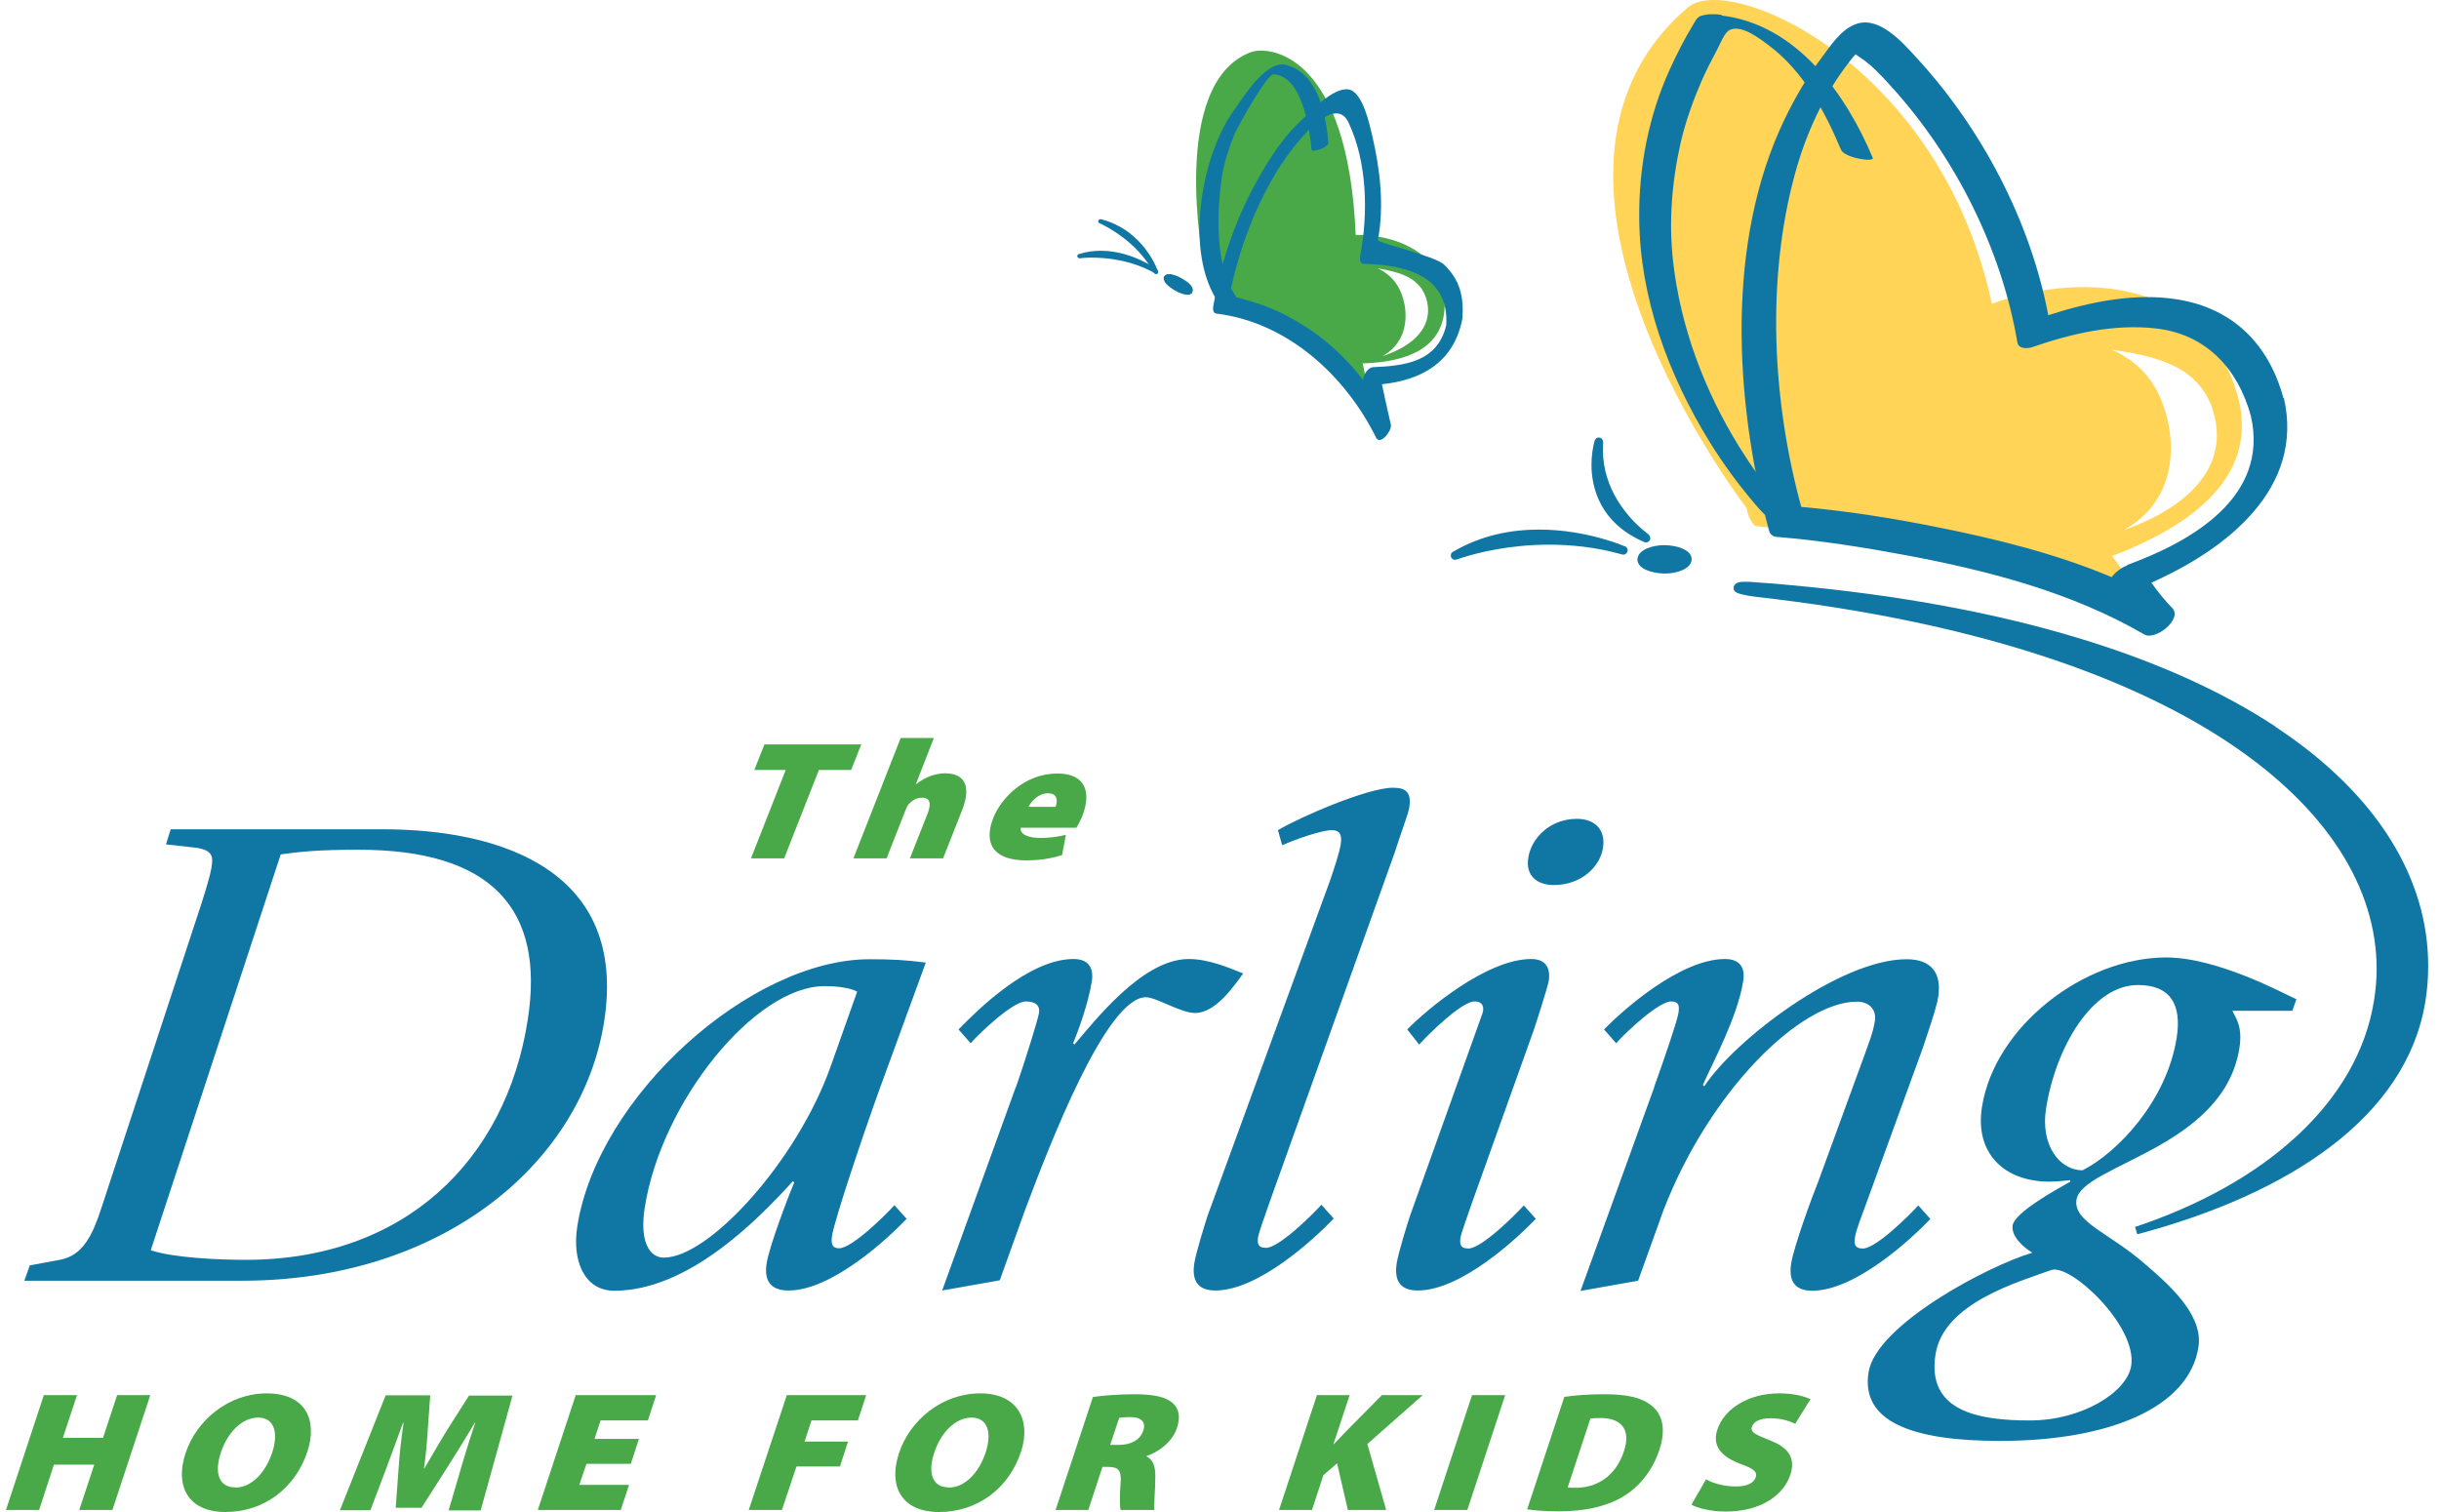 <svg width="200" height="124" viewBox="0 0 200 124" fill="none" xmlns="http://www.w3.org/2000/svg">
<path d="M137.983 44.997C137.579 44.815 137.064 44.724 136.495 44.706C135.925 44.706 135.41 44.815 135.006 44.997C134.62 45.179 134.289 45.453 134.271 45.872C134.271 46.309 134.62 46.582 135.006 46.746C135.41 46.928 135.925 47.02 136.495 47.038C137.064 47.038 137.579 46.928 137.983 46.746C138.369 46.564 138.7 46.291 138.719 45.872C138.719 45.434 138.369 45.179 137.983 44.997Z" fill="#1077A5"/>
<path d="M183.343 31.988C180.292 22.313 169.651 22.55 163.328 24.919C159.138 5.204 141.825 -2.284 138.424 0.595C122.214 14.387 143.221 41.663 143.221 41.663C143.221 41.663 143.277 42.118 143.497 42.538C143.699 42.938 143.92 43.139 143.92 43.139C143.92 43.139 165.534 45.07 177.058 50.955C177.058 50.955 174.558 47.457 173.198 45.599C180.825 42.683 185.365 38.347 183.362 32.006M174.154 43.467C177.995 41.335 178.381 37.454 177.793 34.666C177.205 31.915 175.808 29.82 173.143 28.672C176.911 29.237 180.605 30.057 181.597 34.138C182.608 38.365 179.447 41.59 174.172 43.467" fill="#FFD457"/>
<path d="M135.171 43.813C135.171 43.813 134.951 43.667 134.602 43.358C133.536 42.428 131.44 40.169 131.44 36.889C131.44 36.689 131.44 36.47 131.459 36.27C131.459 36.088 131.348 35.924 131.165 35.887C130.981 35.851 130.815 35.96 130.76 36.142C130.76 36.161 130.503 36.981 130.503 38.128C130.503 40.023 131.22 42.902 134.822 44.451C134.859 44.469 134.914 44.487 134.969 44.487C135.098 44.487 135.226 44.414 135.282 44.305C135.373 44.141 135.318 43.941 135.171 43.831" fill="#1077A5"/>
<path d="M133.26 44.815C133.26 44.815 130.136 43.43 126.202 43.43C123.979 43.43 121.497 43.868 119.145 45.252C118.979 45.343 118.924 45.544 118.998 45.708C119.053 45.836 119.182 45.908 119.31 45.908C119.347 45.908 119.402 45.908 119.439 45.89C119.439 45.89 119.623 45.817 119.99 45.708C121.075 45.362 123.703 44.669 127.011 44.669C128.849 44.669 130.889 44.87 133.003 45.471C133.187 45.526 133.37 45.435 133.444 45.252C133.517 45.07 133.425 44.888 133.26 44.797" fill="#1077A5"/>
<path d="M97.824 23.807C97.806 23.461 97.457 23.151 96.961 22.86C96.556 22.623 96.17 22.477 95.858 22.477C95.729 22.477 95.582 22.514 95.49 22.623C95.435 22.677 95.417 22.75 95.417 22.823C95.435 23.169 95.784 23.479 96.281 23.789C96.685 24.026 97.071 24.172 97.383 24.172C97.53 24.172 97.659 24.153 97.751 24.026L97.622 23.935L97.751 24.026C97.751 24.026 97.806 23.898 97.806 23.844" fill="#1077A5"/>
<path d="M90.289 17.977C90.197 17.959 90.106 18.013 90.069 18.086C90.032 18.177 90.069 18.268 90.161 18.305C90.161 18.305 93.138 19.58 94.627 22.386C94.664 22.441 94.719 22.477 94.792 22.477C94.811 22.477 94.847 22.477 94.866 22.477C94.958 22.441 94.994 22.349 94.958 22.258C94.958 22.258 93.855 18.906 90.289 17.977Z" fill="#1077A5"/>
<path d="M94.866 22.094C94.866 22.094 92.862 20.582 90.289 20.564C89.701 20.564 89.094 20.637 88.47 20.837C88.378 20.855 88.323 20.946 88.341 21.037C88.359 21.128 88.451 21.183 88.543 21.183C88.543 21.183 88.911 21.128 89.536 21.128C90.712 21.128 92.734 21.311 94.663 22.386C94.7 22.386 94.719 22.404 94.755 22.404C94.81 22.404 94.866 22.367 94.902 22.331C94.957 22.258 94.939 22.149 94.866 22.094Z" fill="#1077A5"/>
<path d="M111.168 19.27C110.543 4.403 104.092 3.692 102.53 4.293C95.858 6.881 98.67 21.439 98.67 21.439L99.626 23.935L99.7 24.263C99.7 24.263 108.172 25.957 112.179 32.626C112.179 32.626 111.995 30.822 111.738 29.802C115.487 29.692 118.189 28.508 118.446 25.429C118.832 20.746 114.293 19.197 111.187 19.27M113.282 29.255C115.175 28.253 115.432 26.376 115.175 24.991C114.918 23.643 114.256 22.605 112.969 22.003C114.807 22.331 116.59 22.769 117.031 24.773C117.472 26.85 115.892 28.399 113.282 29.237" fill="#49A948"/>
<path d="M2.436 103.776L4.899 103.32C6.847 102.974 7.619 101.188 8.318 99.056L16.515 74.113C16.864 73.056 17.268 71.635 17.324 71.252C17.471 70.36 17.563 69.74 16.074 69.522L13.611 69.248L13.997 68.009H31.347C41.345 68.009 51.454 71.544 49.542 83.77C47.723 95.431 36.218 105.033 19.86 105.033H1.995L2.436 103.794V103.776ZM12.38 102.537C14.236 103.156 17.893 103.32 20.154 103.32C33.148 103.32 41.474 95.194 43.275 83.642C44.709 74.496 40.261 69.686 29.399 69.686C26.091 69.686 24.602 69.85 23.021 70.068L12.361 102.537H12.38Z" fill="#1077A5"/>
<path d="M74.354 99.949C72.811 101.571 68.216 105.834 64.668 105.834C63.143 105.834 62.647 104.996 62.867 103.593C63.088 102.19 64.65 98.091 65.128 96.979L65.018 96.87C61.912 100.295 56.324 105.853 50.369 105.853C47.907 105.853 46.896 103.375 47.337 100.587C49.009 89.873 61.562 78.668 71.303 78.668C73.086 78.668 74.244 78.723 75.917 78.941L72.149 89.254C70.752 93.117 68.455 99.967 68.234 101.316C68.16 101.826 68.124 102.372 68.804 102.372C69.851 102.372 72.535 99.731 73.344 98.838L74.336 99.949H74.354ZM70.293 81.328C69.723 81 68.583 80.873 67.609 80.873C61.912 80.873 54.229 90.347 52.869 99.038C52.428 101.844 53.273 103.138 54.431 103.138C58.181 103.138 65.367 95.175 68.105 87.487L70.293 81.31V81.328Z" fill="#1077A5"/>
<path d="M83.323 89.126C84.095 86.885 85.088 83.697 85.198 83.077C85.29 82.513 84.978 82.13 84.114 82.13C83.066 82.13 80.401 84.644 79.593 85.555L78.6 84.426C80.126 82.859 84.353 78.65 88.028 78.65C89.315 78.65 89.683 79.433 89.536 80.454C89.242 82.312 88.378 84.663 87.992 85.555L88.102 85.665C89.756 83.752 93.671 78.65 97.475 78.65C99.13 78.65 100.802 79.379 101.942 79.834C101.243 80.782 99.718 83.077 97.99 83.077C96.832 83.077 94.811 81.784 93.965 81.784C90.712 81.784 86.062 93.9 84.059 99.221L81.982 104.996L77.258 105.834L83.305 89.126H83.323Z" fill="#1077A5"/>
<path d="M109.349 99.949C107.805 101.571 103.21 105.834 99.663 105.834C98.192 105.834 97.715 104.996 97.935 103.593C98.064 102.755 98.817 100.332 99.038 99.658L109.036 72.291C109.385 71.289 109.827 69.941 109.937 69.266C110.065 68.483 109.882 68.082 109.202 68.082C108.411 68.082 106.261 68.811 105.14 69.321L104.791 68.082C106.555 67.025 112.142 64.602 114.219 64.602C115.322 64.602 115.745 65.003 115.561 66.224C115.487 66.734 114.844 68.41 114.366 69.922L104.111 98.583C103.669 99.822 103.228 101.115 103.173 101.389C103.1 101.899 103.081 102.336 103.817 102.336C104.864 102.336 107.548 99.694 108.356 98.801L109.349 99.913V99.949Z" fill="#1077A5"/>
<path d="M125.945 99.949C124.401 101.571 119.806 105.834 116.259 105.834C114.789 105.834 114.311 104.996 114.532 103.593C114.66 102.755 115.414 100.332 115.634 99.676L121.534 83.187C121.736 82.676 121.644 82.13 120.909 82.13C119.862 82.13 117.178 84.772 116.37 85.665L115.395 84.426C116.921 82.859 121.883 78.65 125.559 78.65C126.791 78.65 127.158 79.433 126.993 80.454C126.938 80.854 126.055 83.642 125.743 84.553L120.707 98.637C120.266 99.876 119.825 101.17 119.77 101.443C119.696 101.953 119.678 102.391 120.413 102.391C121.461 102.391 124.144 99.749 124.953 98.856L125.945 99.967V99.949ZM125.32 70.341C125.578 68.72 127.103 67.153 129.309 67.153C130.724 67.153 131.698 67.991 131.441 69.558C131.202 71.07 129.676 72.582 127.415 72.582C126.074 72.582 125.081 71.854 125.32 70.341Z" fill="#1077A5"/>
<path d="M135.649 89.126C136.532 86.667 137.542 83.697 137.634 83.077C137.708 82.567 137.726 82.13 137.046 82.13C135.999 82.13 133.334 84.644 132.525 85.555L131.532 84.426C133.058 82.859 137.763 78.65 141.457 78.65C142.744 78.65 143.111 79.433 142.946 80.454C142.486 83.424 140.336 87.359 139.638 88.981L139.748 89.09C142.247 85.282 150.886 78.668 156.344 78.668C158.366 78.668 159.23 79.78 158.936 81.747C158.789 82.695 158.127 84.553 157.668 85.956L153.054 98.638C152.613 99.876 152.246 100.715 152.117 101.443C152.044 101.954 152.025 102.391 152.76 102.391C153.808 102.391 156.491 99.749 157.3 98.856L158.293 99.968C156.749 101.589 152.154 105.853 148.607 105.853C147.136 105.853 146.658 105.015 146.879 103.612C147.1 102.209 148.607 98.109 149.103 96.888L152.871 86.576C153.202 85.628 153.587 84.717 153.735 83.77C153.9 82.768 153.257 82.148 152.264 82.148C147.669 82.148 140.226 89.382 136.403 99.257L134.326 105.033L129.603 105.871L135.649 89.163V89.126Z" fill="#1077A5"/>
<path d="M183.068 82.913C183.233 83.369 183.931 84.043 183.637 85.938C182.351 94.174 170.735 95.522 170.276 98.382C169.982 100.223 173.033 101.134 175.936 103.703C178.528 105.889 180.642 108.13 180.274 110.481C179.502 115.418 172.996 118.17 163.99 118.17C156.693 118.17 152.595 116.548 153.22 112.558C153.826 108.64 163.126 103.757 166.655 102.737C165.809 102.227 164.909 101.334 165.038 100.496C165.203 99.439 168.566 97.581 169.761 96.907V96.797C169.467 96.797 168.842 96.907 168.052 96.907C164.321 96.907 161.931 94.556 162.52 90.803C163.549 84.189 170.882 78.522 177.627 78.522C181.855 78.522 187.276 81.492 188.306 81.948L187.975 82.895H183.068V82.913ZM166.453 116.493C170.68 116.493 174.411 114.198 174.76 112.011C175.275 108.75 169.761 103.593 168.199 104.158C165.534 105.124 159.377 106.855 158.715 111.064C157.98 115.71 162.152 116.493 166.453 116.493ZM170.772 95.977C173.639 94.52 177.664 90.311 178.491 85.1C178.914 82.403 177.995 80.782 175.312 80.782C171.562 80.782 168.566 85.883 167.776 90.93C167.317 93.846 168.824 95.977 170.79 95.977" fill="#1077A5"/>
<path d="M186.597 59.591C178.069 53.961 165.019 49.643 146.805 47.985C145.905 47.894 145.004 47.821 144.104 47.766C144.104 47.766 143.626 47.712 143.166 47.712C142.964 47.712 142.78 47.712 142.615 47.748C142.523 47.766 142.45 47.785 142.358 47.857C142.266 47.912 142.156 48.04 142.156 48.204C142.156 48.258 142.156 48.313 142.174 48.349C142.247 48.532 142.339 48.55 142.413 48.605C142.67 48.732 143.038 48.787 143.387 48.859C143.718 48.914 144.012 48.951 144.03 48.951C161.454 50.918 174.191 55.273 182.553 60.776C190.916 66.278 194.886 72.91 194.886 79.451C194.886 80.326 194.812 81.2 194.665 82.093C193.323 90.383 185.788 97.052 175.073 100.623L175.257 101.224C187.681 97.927 197.312 91.641 198.874 82.184C199.039 81.2 199.113 80.198 199.113 79.196C199.113 72.218 195.125 65.24 186.597 59.609" fill="#1077A5"/>
<path d="M64.43 63.145H61.856L62.684 61.049H70.623L69.796 63.145H67.15L64.301 70.396H61.581L64.43 63.145Z" fill="#49A948"/>
<path d="M73.858 60.521H76.578L75.108 64.293H75.145C75.494 64.019 75.88 63.801 76.266 63.655C76.652 63.509 77.093 63.418 77.479 63.418C79.151 63.418 79.648 64.511 78.894 66.443L77.332 70.396H74.612L76.064 66.716C76.376 65.914 76.284 65.422 75.604 65.422C75.09 65.422 74.74 65.695 74.501 65.969C74.41 66.078 74.318 66.26 74.281 66.37L72.7 70.396H69.98L73.858 60.521Z" fill="#49A948"/>
<path d="M83.71 67.864C83.581 68.41 84.316 68.72 85.29 68.72C85.989 68.72 86.669 68.647 87.404 68.465L87.091 70.123C86.081 70.451 85.07 70.56 84.151 70.56C81.541 70.56 80.603 69.248 81.449 67.08C82.074 65.495 83.985 63.436 86.705 63.436C89.095 63.436 89.481 65.058 88.746 66.934C88.58 67.335 88.378 67.718 88.268 67.882H83.691L83.71 67.864ZM86.558 66.169C86.705 65.786 86.797 65.058 85.933 65.058C85.143 65.058 84.555 65.732 84.335 66.169H86.54H86.558Z" fill="#49A948"/>
<path d="M6.315 114.416L5.157 117.914H8.447L9.604 114.416H12.325L9.218 123.836H6.498L7.73 120.119H4.421L3.208 123.836H0.488L3.594 114.416H6.315Z" fill="#49A948"/>
<path d="M18.5 124C15.357 124 14.346 121.814 15.21 119.19C16.111 116.457 18.757 114.271 21.863 114.271C25.135 114.271 26.035 116.53 25.208 119.044C24.198 122.087 21.606 124 18.5 124ZM19.29 121.996C20.595 121.996 21.753 120.83 22.323 119.117C22.856 117.495 22.488 116.257 21.165 116.257C19.842 116.257 18.647 117.495 18.114 119.117C17.544 120.812 17.967 121.978 19.272 121.978H19.309L19.29 121.996Z" fill="#49A948"/>
<path d="M37.78 120.465C38.092 119.408 38.478 118.151 38.974 116.675H38.938C38.202 117.914 37.32 119.336 36.659 120.374L34.563 123.654H32.45L32.689 120.374C32.744 119.372 32.909 117.969 33.093 116.675H33.056C32.56 118.005 32.045 119.408 31.659 120.465L30.373 123.854H27.873L31.623 114.434H35.28L35.096 116.985C35.041 118.024 34.931 119.281 34.766 120.429H34.802C35.464 119.281 36.236 117.951 36.861 116.967L38.46 114.453H42.025L39.416 123.872H36.787L37.78 120.483V120.465Z" fill="#49A948"/>
<path d="M51.729 120.046H48.09L47.502 121.777H51.582L50.902 123.836H44.102L47.208 114.416H53.806L53.126 116.493H49.248L48.752 118.005H52.391L51.729 120.046Z" fill="#49A948"/>
<path d="M64.521 114.416H71.028L70.348 116.493H66.543L65.973 118.224H69.539L68.877 120.265H65.312L64.117 123.836H61.397L64.521 114.416Z" fill="#49A948"/>
<path d="M77.001 124C73.858 124 72.847 121.814 73.711 119.19C74.612 116.457 77.258 114.271 80.383 114.271C83.507 114.271 84.555 116.53 83.728 119.044C82.735 122.087 80.126 124 77.019 124H77.001ZM77.791 121.996C79.096 121.996 80.254 120.83 80.824 119.117C81.357 117.495 80.989 116.257 79.666 116.257C78.343 116.257 77.148 117.495 76.615 119.117C76.045 120.812 76.468 121.978 77.773 121.978H77.81L77.791 121.996Z" fill="#49A948"/>
<path d="M89.664 114.562C90.473 114.453 91.668 114.343 93.01 114.343C94.553 114.343 95.601 114.544 96.189 115.09C96.685 115.546 96.814 116.22 96.501 117.131C96.116 118.315 94.884 119.135 94.02 119.408V119.445C94.572 119.718 94.755 120.319 94.737 121.139C94.737 122.105 94.609 123.472 94.664 123.836H91.888C91.833 123.563 91.796 122.834 91.888 121.65C91.98 120.538 91.686 120.301 90.841 120.301H90.4L89.242 123.836H86.558L89.628 114.544L89.664 114.562ZM91.061 118.497H91.76C92.789 118.497 93.524 118.042 93.745 117.331C93.984 116.639 93.616 116.22 92.715 116.22C92.201 116.22 91.925 116.256 91.778 116.275L91.043 118.479L91.061 118.497Z" fill="#49A948"/>
<path d="M107.988 114.416H110.672L109.348 118.424H109.385C109.716 118.078 110.047 117.732 110.378 117.386L113.318 114.416H116.663L112.124 118.424L113.668 123.836H110.525L109.643 120.01L108.521 120.975L107.584 123.836H104.882L107.988 114.416Z" fill="#49A948"/>
<path d="M123.427 114.416L120.321 123.836H117.601L120.707 114.416H123.427Z" fill="#49A948"/>
<path d="M128.261 114.562C129.18 114.416 130.356 114.343 131.569 114.343C133.499 114.343 134.638 114.635 135.429 115.272C136.311 115.983 136.642 117.167 136.072 118.898C135.429 120.83 134.234 122.069 133.021 122.779C131.643 123.581 129.86 123.945 127.875 123.945C126.57 123.945 125.725 123.854 125.228 123.781L128.279 114.544L128.261 114.562ZM128.537 121.978C128.665 122.014 128.923 122.014 129.106 122.014C130.852 122.05 132.47 121.139 133.168 119.008C133.775 117.167 132.874 116.293 131.257 116.293C130.834 116.293 130.558 116.311 130.411 116.347L128.555 121.978H128.537Z" fill="#49A948"/>
<path d="M139.895 121.322C140.409 121.613 141.31 121.905 142.339 121.905C143.277 121.905 143.828 121.613 143.975 121.14C144.122 120.684 143.754 120.429 142.744 120.065C141.218 119.5 140.354 118.625 140.832 117.222C141.384 115.564 143.332 114.271 145.886 114.271C147.081 114.271 147.89 114.489 148.46 114.744L147.21 116.767C146.824 116.584 146.162 116.311 145.17 116.311C144.343 116.311 143.791 116.584 143.663 117.004C143.497 117.477 143.993 117.659 145.115 118.115C146.732 118.734 147.247 119.645 146.805 120.957C146.272 122.579 144.453 123.964 141.494 123.964C140.281 123.964 139.178 123.672 138.7 123.399L139.895 121.322Z" fill="#49A948"/>
<path d="M99.754 25.72C105.599 26.431 110.341 30.84 112.84 35.887C113.171 36.579 114.164 35.304 114.053 34.83C113.796 33.737 113.557 32.626 113.318 31.514C116.516 31.168 119.126 29.783 119.88 26.321C119.88 26.303 119.916 26.175 119.916 26.139C120.045 24.335 119.733 22.987 118.428 21.712C117.693 20.983 112.951 19.926 112.988 19.689C113.521 16.883 113.171 13.895 112.528 11.144C112.326 10.287 111.756 7.536 110.598 7.336C109.275 7.117 107.363 9.267 106.5 10.069C104.827 11.691 103.614 13.768 102.548 15.808C101.078 18.669 100.03 21.912 99.497 25.064C99.46 25.283 99.424 25.684 99.754 25.72ZM105.14 13.385C105.967 12.091 109.385 7.518 110.58 10.051C112.124 13.312 112.197 17.521 111.536 20.983C111.499 21.183 111.48 21.62 111.793 21.639C115.193 21.712 118.85 22.568 118.593 26.668C117.876 29.692 115.175 30.002 112.62 30.111C112.179 30.111 111.793 30.731 111.774 31.168C110.01 28.854 107.786 26.995 105.029 25.647C103.927 25.119 102.732 24.718 101.556 24.426C101.317 24.372 101.059 24.317 100.82 24.281C101.574 20.436 102.989 16.683 105.121 13.385" fill="#1077A5"/>
<path d="M105.507 5.332C103.816 4.858 101.942 8.01 101.207 9.013C98.505 12.711 97.034 20.783 99.975 24.901C100.214 25.229 101.721 25.174 101.666 24.791C101.813 25.301 101.446 24.482 101.298 24.227C99.571 21.712 99.791 17.139 100.214 14.387C100.398 13.258 100.765 12.183 101.188 11.108C101.446 10.434 103.908 6.061 104.423 6.097C106.812 6.225 107.4 10.689 107.547 12.274C107.566 12.529 108.963 12.128 108.926 11.673C108.724 9.413 108.117 6.061 105.507 5.332Z" fill="#1077A5"/>
<path d="M141.2 1.214C140.593 1.141 139.987 1.123 139.417 1.323C139.123 1.433 138.939 1.87 138.811 2.07C138.112 3.218 137.506 4.421 136.936 5.66C135.19 9.486 134.381 13.677 134.418 17.885C134.455 24.408 136.807 30.749 140.207 36.27C141.329 38.073 142.578 39.786 143.957 41.389C144.821 42.392 145.574 43.139 146.916 43.43C146.934 43.43 146.953 43.43 146.971 43.43C147.136 43.467 147.449 43.521 147.633 43.43C147.669 43.412 147.706 43.375 147.743 43.339C147.78 43.284 147.743 43.193 147.706 43.157C147.596 42.993 147.43 42.847 147.247 42.738C147.173 42.665 147.081 42.592 146.989 42.483C146.603 42.082 146.236 41.645 145.868 41.207C144.674 39.768 143.626 38.255 142.633 36.67C139.766 32.042 137.8 26.831 137.193 21.42C136.826 18.14 137.101 14.824 137.836 11.618C138.241 9.887 138.847 8.229 139.546 6.607C139.932 5.732 140.373 4.894 140.814 4.056C141.053 3.619 141.402 2.653 141.843 2.453C142.817 1.997 144.343 3.2 145.004 3.692C147.835 5.787 149.636 9.103 150.959 12.274C151.253 12.966 153.735 13.33 153.569 12.948C151.364 7.7 147.339 1.997 141.145 1.269" fill="#1077A5"/>
<path d="M187.24 32.644C186.063 28.289 183.178 25.338 178.657 24.572C175.128 23.971 171.36 24.755 167.96 25.848C166.49 18.122 162.483 10.506 157.153 4.731C156.05 3.528 154.157 1.342 152.282 1.943C150.977 2.344 150.077 3.801 149.305 4.822C148.147 6.37 147.191 8.01 146.364 9.723C141.494 19.799 142.229 32.717 145.004 43.303C145.023 43.394 145.041 43.467 145.078 43.558C145.114 43.704 145.188 43.795 145.28 43.868C145.372 43.959 145.5 44.013 145.703 44.032C149.268 44.323 152.834 44.888 156.344 45.544C163.053 46.801 169.908 48.587 175.826 52.03C176.745 52.577 179.006 50.755 178.124 49.862C177.499 49.224 176.929 48.514 176.414 47.785C182.608 45.034 188.986 40.041 187.277 32.626M174.411 46.382C174.007 46.528 173.474 46.892 173.161 47.33C168.566 45.398 163.622 44.177 158.752 43.212C155.113 42.483 151.4 41.9 147.706 41.572C145.335 32.917 144.82 22.987 147.173 14.315C148.074 10.98 149.544 7.755 151.694 5.004C151.841 4.822 151.988 4.64 152.154 4.457C152.301 4.548 152.448 4.658 152.558 4.731C153.551 5.387 154.396 6.334 155.186 7.209C160.369 12.948 164.137 20.473 165.424 28.071C165.515 28.654 166.287 28.599 166.692 28.453C169.926 27.342 173.363 26.54 176.819 26.941C180.936 27.415 183.527 30.275 184.575 34.12C186.082 40.715 179.796 44.378 174.448 46.327" fill="#1077A5"/>
</svg>
